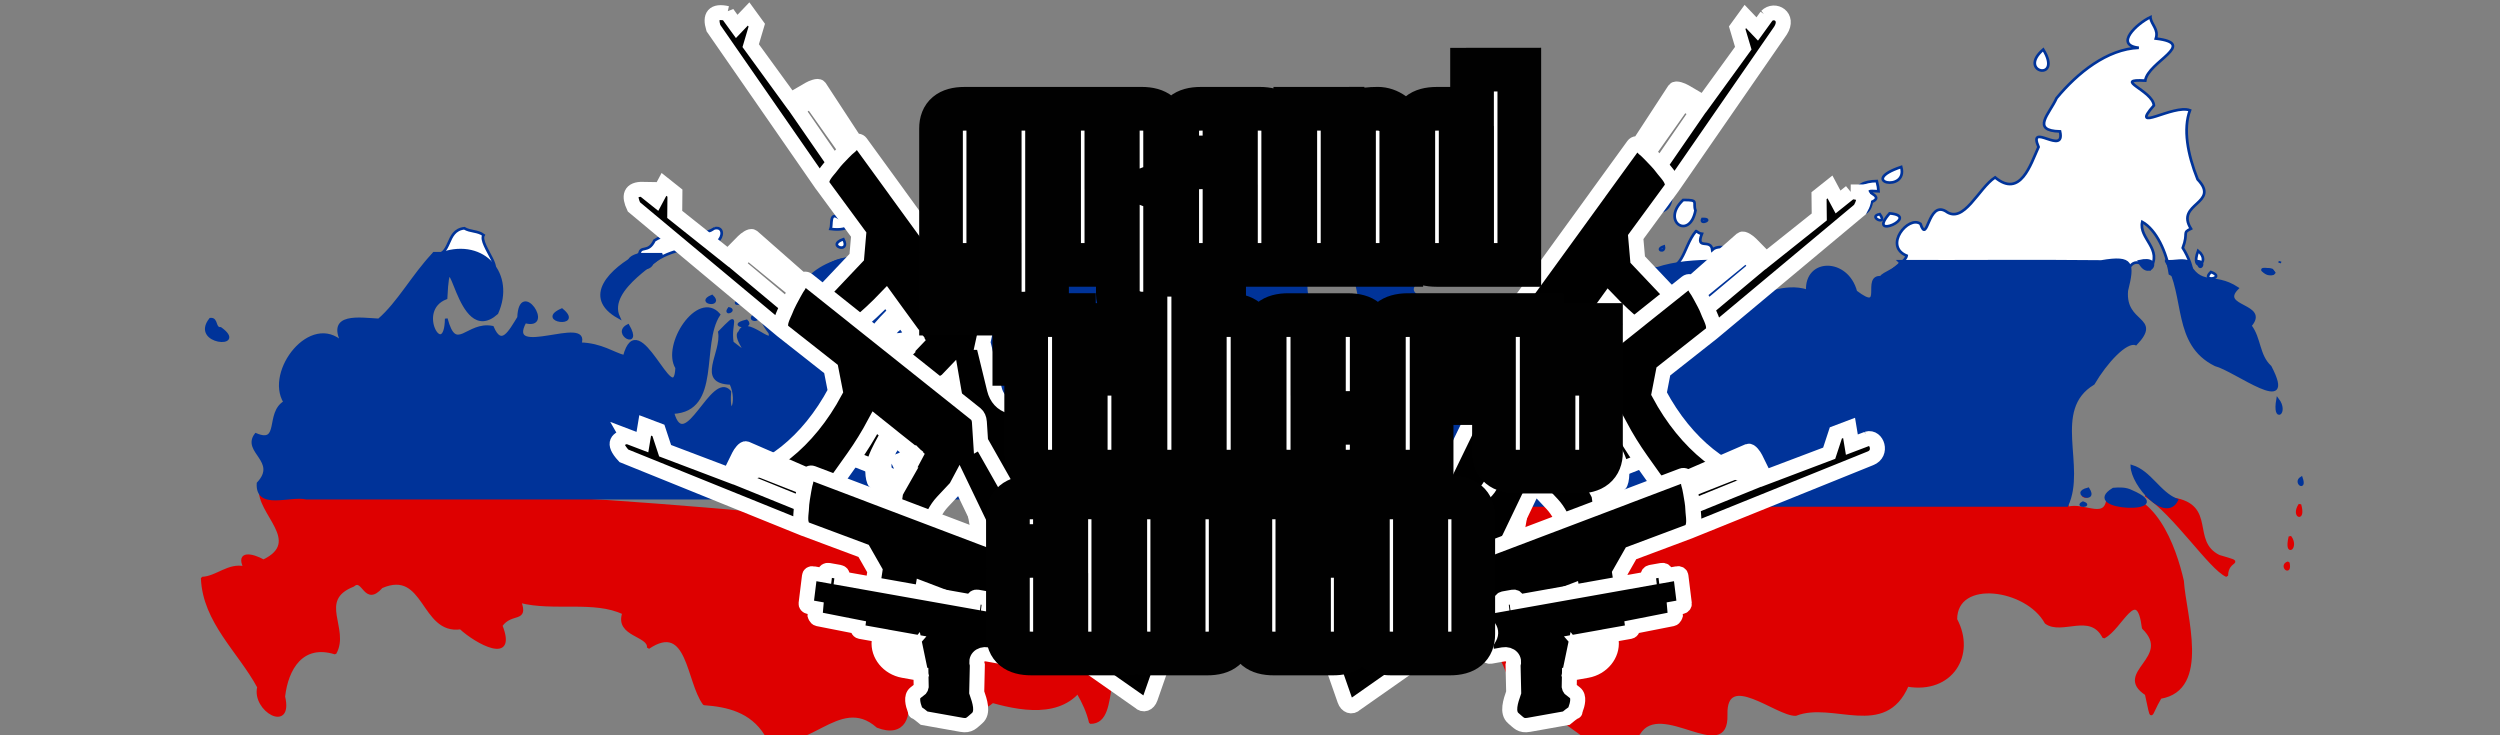 <svg version="1.1" viewBox="0 0 182.4 53.66" xmlns="http://www.w3.org/2000/svg">
<rect x="0" y="0" width="182.4" height="53.66" fill="#808080" stroke="none"/>
<style type="text/css">.custom-controls {
height: 64px;
fill: #fff;
}

.control-icon {
opacity: 0;
animation: icon-fade-in-out 4s ease-in-out infinite;
animation-fill-mode: forwards;
}

.stop {
animation-delay: .3s;
}

.play {
animation-delay: .5s;
}

.gamepad {
animation-delay: .7s;
padding: 0 0 0 20px;
}

@keyframes icon-fade-in-out {
0% {
opacity: 0;
}

10% {
opacity: 1;
}

80% {
opacity: 1;
}

90% {
opacity: 0;
}

100% {
opacity: 0;
}
}</style>
<g transform="matrix(18.02 0 0 17.74 74.49 1.163)" stroke-width=".011">
<path d="m4.573.005c-.055.026-.148.115-.047.126-.129.005-.249.104-.333.207-.028.064-.106.134.014.137.022.103-.132-.043-.087.064-.032.071-.073.212-.176.125-.067.044-.127.195-.2.139-.073-.043-.073.14-.102.052-.049-.036-.151.091-.056.131-.006.04-.15.092-.012.094.298-.003.598-0.0.896-.001.022-.078.049-.079.101-.038.055-.082-.047-.126-.031-.194.056.032.099.123.112.213.121.072.098-.031.052-.106.024-.065-.004-.061.033-.079-.065-.105.121-.103.027-.203-.041-.105-.059-.207-.031-.284-.068-.026-.248.098-.146-.02-.004-.061-.171-.11-.035-.102.011-.078.216-.152.043-.173.012-.038-.018-.057-.022-.086zm-.434.133c-.108.095.081.134 0 0zm-.575.483c-.182.062.029.107 0 0zm-.099.058c-.052.001-.086.018-.081.052-.134-.024.035.169.061.034.062-.028-.069-.05.027-.044l-.002-.019zm-.862.025c-.181.07.044.177.03.02-.004-.034-.032-.029-.03-.02zm.078.053c-.092.088.027.167.05.043-.012-.033.017-.044-.05-.043zm.836.055c-.098.114.13.011 0 0zm-.04.003c-.053.011.037.051 0 0zm-.718.02c-.013.027.049-.001 0 0zm-.026.05c-.057.069-.046.181-.167.152-.111.063.016.037.088.042.513.041.211-.18.145-.117-.006-.049-.069.004-.042-.066-.009-.001-.016-.006-.023-.011zm-.13.063c-.038.013.006.029 0 0zm2.163.018c-.035.097.059.049 0 0zm.299.08c-.062-.018-.019.031.008.01zm-.247.007c-.046.045.065.025 0 0z" fill="#fff" stroke="#039"/>
<path d="m.242 1.971c-.003.103.178.234.001.302-.11-.098-.017.069-.12.017-.048.063-.18.011-.092.143.036.175.211.3.25.473.13.001.017-.32.219-.257.15-.016-.057-.238.117-.28.042-.038.047.085.115.006.186-.07.17.206.349.18.044.088.203.109.136-.021.042-.06.107-.014.076-.099.153.036.415-.03.449.109.069.062.048.105.168.052.08.061.075.319.247.282.099.044.216.216.345.073.088-.147.359.129.353-.077-.005-.188.206.002.282-.001.151-.06.36.097.452-.12.178.031.273-.125.196-.271-8e-5-.172.288-.13.365.013.064.048.18-.047.234.06.071-.036.137-.223.16-.038.125.123-.12.184.012.272.027.12.01.094.057.014.199-.034.099-.337.09-.479-.031-.139-.117-.385-.302-.352-.002.113-.094.031-.163.052-.008-.111-.183-.031-.269-.053-1.242 1e-7-2.485 4e-7-3.727 3e-7zm4.058 4.2e-6c.012.016.043-.012 0 0zm.253 0c.118.077.262.301.329.331 0-.074.084-.045-.032-.08-.12-.061-.012-.208-.186-.236-.035-.019-.073-.02-.112-.015zm.625.039c-.032.048.02.071 0 0zm-.04.132c-.02.085.033.043 0 0zm-.007.107c-.035.01.011.055 0 0z" fill="#de0000" stroke="#de0000" stroke-linejoin="bevel"/>
<path d="m.429 2.013h3.806c.074-.16-.068-.394.107-.501.05-.087.132-.178.172-.163.103-.11-.049-.08-.037-.219.027-.111.026-.143-.103-.12-.273-.003-.545-0-.818-.001.022.021-.075.052-.073.066-.078-.008.019.153-.103.059-.035-.135-.203-.134-.196-.003-.097-.032-.181.03-.238.012-.038.044-.164.155-.064.025.064-.08.105-.198-.043-.16-.148-.001-.345.009-.414.155-.529.229-2.007.569-1.994.848zm4.098-1.004c.039.087.104-.025 0 0zm.11 0c.084.145.028.34.199.426.081.021.33.218.222.008-.05-.047-.041-.116-.081-.169.076-.088-.131-.073-.052-.154-.098-.065-.15.001-.202-.111-.029-.008-.057.004-.086-.001zm.13 0c.001.05.033.003 0 0zm.331 0-.002.007zm-.033.036c-.103-.019.038.044 0 0zm-2.107.043c-.084.041.064.029 0 0zm2.13.489c-.017.098.041.054 0 0zm-.59.275c.002.077.136.231.182.139-.072-.029-.108-.116-.182-.139zm.686.048c-.029.018.018.053 0 0zm-.863.045c-.075.019.038.06 0 0zm.102.001c-.144.088.278.099.073.009-.023-.012-.048-.011-.073-.009zm-.123.056c-.033.017.039.014 0 0z" fill="#039" stroke="#039"/>
</g>
<g transform="matrix(18.02 0 0 17.74 14.63 .652)" stroke-width=".011">
<path d="m2.551.905c.085.011.096-.03.032-.046-.037-.026-.025.029-.032.046zm.182-.021c-.063.047-.033.175-.136.147-.052.01-.131.069-.025.047h.358c.05-.059-.037-.191-.111-.124-.03.021-.032-.032-.067-.019.014-.027.011-.041-.019-.05zm-1.665.018c-.079.009-.047.116-.127.11-.089.116.143.047.206.066.11.021-.024-.108-.001-.148-.023-.018-.054-.013-.078-.028zm1.014 0c-.077.051-.169 0-.244.05-.025.055-.057.018-.061.057-.11.031.035.09.052.036.076-.061.177-.062.265-.09.021-.015.026-.06-.012-.053zm.521.045c-.074.026.032.063 0 0z" fill="#fff" stroke="#039"/>
<path d="m.242 1.971c-.012.103.177.219.013.299-.045-.026-.108-.039-.076.028-.065-.016-.112.04-.172.043.007.18.15.301.228.448-.023.096.136.186.102.039.013-.115.074-.221.208-.179.055-.1-.077-.218.073-.278.042-.038.047.085.115.006.179-.079.162.192.32.169.062.059.226.151.164-.01.042-.06.107-.014.076-.099.134.036.302-.01.42.048-.031.092.106.089.1.142.164-.112.158.138.226.231.093.007.19.028.25.126.16.096.294-.175.452-.033.109.043.137-.048.112-.129.125-.117.224.141.354.027.137.039.307.063.382-.094.127.006.257-.035.216-.185.007-.08-.083-.128.036-.183.128-.052.258.02.391.018.132.004.33.052.424.014-.398-.109-.81-.152-1.218-.212-1.06-.137-2.127-.231-3.196-.235z" fill="#de0000" stroke="#de0000" stroke-linejoin="bevel"/>
<path d="m.942 1.009c-.082.088-.14.2-.22.27-.077-.004-.208-.027-.147.095-.128-.124-.31.117-.234.243-.075.045-.014.177-.117.133-.053.071.094.109.009.201-.006.107.129.045.196.061h3.806c.074-.16-.068-.394.107-.501.05-.087.132-.178.172-.163.103-.11-.049-.08-.037-.219.027-.111.026-.143-.103-.12-.273-.003-.545-0-.818-.001.022.021-.075.052-.073.066-.078-.008.019.153-.103.059-.035-.135-.203-.134-.196-.003-.097-.032-.181.03-.238.012-.038.044-.164.155-.064.025.064-.08.105-.198-.043-.16-.148-.001-.345.009-.414.155.008.101-.238.018-.12.17.017.063-.099-.071-.122-.003-.033.023.077.13-.03.043-.013-.082.036-.134-.052-.043.015.086-.092.207.046.211.038.082-.014.163-.004.034-.071-.084-.182.266-.231.086.194-.008.107-.28.187-.403-.084-.098-.228.125-.171.219-.008.184-.155-.267-.212-.047-.042-.01-.093-.05-.179-.052.041-.115-.308.068-.223-.09.117.032-.02-.178-.026-.018-.036.059-.07.126-.106.04-.103-.021-.148.114-.187-.035-.003.177-.131-.034-.001-.085.014-.295.043.21.206.062.07-.159-.051-.304-.222-.246l-.033 8.6e-6zm.835 0c-.116.062-.23.176-.084.259-.055-.12.186-.241.173-.259-.03 2.6e-6-.059 1.28e-5-.089-1.33e-5zm2.75 0c.039.087.104-.025 0 0zm.11 0c.084.145.028.34.199.426.081.021.33.218.222.008-.05-.047-.041-.116-.081-.169.076-.088-.131-.073-.052-.154-.098-.065-.15.001-.202-.111-.029-.008-.057.004-.086-.001zm.13 0c.001.05.033.003 0 0zm.331 0-.002.007zm-.033.036c-.103-.019.038.044 0 0zm-2.731.038c-.029.01.022.029 0 0zm.625.005c-.084.041.064.029 0 0zm-.888.093c-.066.028.045.044 0 0zm.26.001c.001.028.046-.007 0 0zm-.156.02c-.031.023.06-.002 0 0zm-.035.03c-.021.029.029.007 0 0zm-.677.005c-.105.047.086.072 0 0zm.784.021c-.042.021.028.032 0 0zm-2.207.018c-.078.101.15.118.041.038-.027.001-.013-.041-.041-.038zm2.171.007c-.084.021.033.033 0 0zm-.48.019c-.065.033.056.099 0 0zm3.357.274c-.017.098.041.054 0 0zm-.59.275c.002.077.136.231.182.139-.072-.029-.108-.116-.182-.139zm.686.048c-.029.018.018.053 0 0zm-.863.045c-.075.019.038.06 0 0zm.102.001c-.144.088.278.099.073.009-.023-.012-.048-.011-.073-.009zm-.123.056c-.033.017.039.014 0 0z" fill="#039" stroke="#039"/>
</g>
<g stroke="#fff" stroke-width="1.089">
<path d="m53.06.977.69.951.868-.909.596.819-.443 1.493 2.896 3.981 1.388-.808c.183-.106.635-.284.73-.154l2.611 3.992c-.016.009-.048-.001-.063.008-.206.231-.402.426-.62.605l-2.567-3.63-.979.674 2.684 3.884c-.314.413-.751.831-.854 1.2-.062.152-.056.353-.013.413l-7.936-11.45c-.265-.881.007-1.293 1.013-1.063zm6.893 12.47c-.325-.449 1.514-2.282 2.379-3.1.182-.086.365-.075.464.062l2.639 3.63-0.0.004 6.494 8.931c.111.153.143.378.089.625l-.301 1.382.002-0.0.833 3.417c.155.636.559 1.077 1.128 1.23.437.117.781.406.986.828l2.333 4.79c.148.303-.034.8-.39 1.067l-4.324 3.243c-.364.273-.746.184-.81-.189l-2.068-11.96-.35.366-1.241.763c-.582.358-1.102.916-1.459 1.567l-1.685 3.068c-.31.565-.895.892-1.304.731l-.834-.33c-.374-.148-.476-.657-.238-1.187l2.415-5.381.228-.239c-.662-.081-1.105-.418-1.46-.859-.156-.221.116-1.365.44-1.567.444-.633.964-1.1 1.456-1.627l-.722-.997c-.713.747-1.448 1.426-2.198 2.038-3.652 2.975-.174 1.702-3.536 1.3-.204-.024-.293-.248-.2-.509l-1.756-.835c.101-.282.37-.49.588-.459.473.4 2.003-1.393 4.956-4.489l.142-1.646zm5.839 9.836s-1.223.794-1.393 1.76c-.146.825 1.145.963 1.251.973l-.709.746.745-.74s-.031-.005-.036-.006l1.21-1.267-.003-.005c-.422.2-.843.4-1.239.489l-.064-.382c.386-.022.753-.172 1.112-.37z" style="paint-order:stroke fill markers"/>
<path d="m46.93 13.81.927.741.585-1.098.801.637-.015 1.553 3.891 3.099 1.115-1.134c.147-.149.534-.436.661-.335l3.619 3.182c-.013.013-.047.011-.059.024-.135.275-.27.513-.431.741l-3.477-2.845-.758.9 3.659 3.059c-.189.478-.495.993-.492 1.375-.018.163.044.355.102.401l-10.81-9.017c-.374-.796-.278-1.304.683-1.284zm10.09 10.27c-.437-.35.83-2.587 1.438-3.596.152-.129.331-.165.465-.058l3.547 2.826.001.004 8.725 6.953c.149.119.242.328.259.58l.091 1.409.002-.001 1.746 3.082c.325.574.836.896 1.427.898.453.001.865.193 1.179.547l3.571 4.023c.226.255.188.78-.082 1.128l-3.274 4.231c-.275.356-.668.368-.833.025l-5.295-11.01-.236.443-.986 1.052c-.462.494-.809 1.165-.975 1.883l-.778 3.388c-.143.624-.617 1.089-1.055 1.037l-.895-.105c-.401-.047-.64-.511-.557-1.084l.843-5.805.154-.289c-.66.091-1.181-.121-1.645-.455-.211-.173-.265-1.346-.009-1.623.254-.724.626-1.306.955-1.94l-.972-.777c-.481.902-1.003 1.745-1.557 2.526-2.7 3.801-2.533 3.762-5.886 4.233-.203.029 2.84-1.305-.333-.439l-3.383-1.665c.019-.297.221-.567.441-.593 2.846-.339 5.841-2.623 7.834-6.362l-.317-1.623zm8.343 7.993s-.96 1.077-.858 2.052c.087.833 1.369.636 1.475.619l-.478.9.514-.904s-.032.003-.036.004l.817-1.531-.004-.004c-.351.301-.702.601-1.06.787l-.167-.352c.366-.119.679-.358.97-.64z" style="paint-order:stroke fill markers"/>
<path d="m45.75 31.83 1.121.427.201-1.219.967.366.488 1.48 4.7 1.782.693-1.411c.091-.186.366-.574.52-.516l4.468 1.942c-.008.016-.041.025-.048.04-.04.302-.091.569-.17.833l-4.224-1.663-.429 1.082 4.467 1.813c-.024.511-.149 1.092-.023 1.454.035.16.156.324.226.351l-13.19-5.335c-.903-.983-.421-1.248.234-1.424zm12.91 6.739c-.529-.202-.047-2.707.203-3.848.103-.168.261-.256.423-.195l4.285 1.625.002.003 10.54 3.998c.18.068.336.239.433.473l.542 1.312.001-.001 2.656 2.406c.495.448 1.085.602 1.647.427.431-.134.884-.076 1.298.167l4.695-.097c.297.174.43.685.287 1.097l-1.743 5c-.147.421-.516.55-.784.273l-8.592-6.023-.081.491-.597 1.295c-1.501.759-3.469.371-3.469.371l.053-.32c-.598.284-1.162.238-1.71.059-.257-.102-.687-1.2-.533-1.54.007-.764.173-1.429.28-2.13l-1.175-.448c-.165 1.001-.388 1.958-.663 2.866-1.337 4.42 1.853-1.62-1.181-.169-.184.088-.459-.318-.459-.318l-2.968-.667c-.078-.288 1.851-1.069.227-.695 2.595-1.174.874 1.81 1.559-2.34l-.826-1.448zm10.51 5.1s-.564 1.311-.151 2.207c.352.765 1.507.195 1.602.147l-.163.998.196-1.012s-.029.012-.033.014l.281-1.699-.006-.003c-.237.391-.473.781-.752 1.065l-.272-.284c.309-.223.529-.543.715-.899z" style="paint-order:stroke fill markers"/>
</g>
<g transform="matrix(-1.075 0 0 1.02 400 -199.6)" fill="#fff">
<g transform="translate(1,1)" fill="#fff">
<g fill="#fff">
<g fill="#fff">
<path d="m315.9 235.7-.774.145-.024-.206c-.015-.132-.116-.202-.251-.177l-.721.135c-.135.025-.215.13-.2.261l.024.206-8.927 1.675-.022-.189c-.015-.132-.116-.202-.251-.177l-.619.116c-.135.025-.215.13-.2.261l.022.189-1.127.211c-.135.025-.215.13-.2.261l.077.657c.007.066.035.105.06.123l.286.282c.208.207.249.558.097.833l-.209.375c-.017.048-.035.096-.03.14l.077.657c.015.132.116.202.251.177l.856-.161c.225-.042.441.029.574.183.133.154.159.373.092.587l.042 1.946c-.204.621-.478 1.451-.016 1.857.359.313.499.568 1.039.467l2.546-.478c.877-.769.483-.213.623-.597.139-.384.278-.96-.029-1.216l-.331-.274c-.028-.04-.058-.101-.063-.145l.017-.934 1.194-.224c1.014-.19 1.733-1.131 1.64-2.122l-.049-.416 1.33-.249c.135-.025.188-.216.172-.347l2.698-.561c.135-.028.2-.261.2-.261l-.043-.518.451-.085c.135-.025.215-.13.2-.261l-.231-1.972c-.015-.132-.116-.202-.251-.177zm-4.949 4.937c.087.745-.452 1.451-1.218 1.595l-1.051.197.262-1.326c.236.309.547.444 1.133.526.025.018.048.013.07.01.09-.017.173-.1.182-.213.03-.14-.051-.237-.169-.26-.679-.097-.835-.246-.991-.598-.004-.007-.008-.014-.013-.02l1.746-.328z" fill="#000" stroke="#fff" stroke-width="1.02" style="paint-order:stroke fill markers"/>
</g>
</g>
</g>
</g>
<g transform="matrix(.734 0 0 .738 13.76 13.01)">
<g transform="matrix(5.656,0,0,5.685,449.4,-1135)">
<g transform="matrix(.265 0 0 .265 -59.75 157)">
<g transform="matrix(.616 0 0 .616 -46.99 91.8)" fill="#fff"></g>
</g>
</g>
</g>
<g class="control-icon stop" transform="matrix(-.734 0 0 .738 149.8 13.01)" fill="#83bcfb">
<g transform="matrix(5.656,0,0,5.685,449.4,-1135)" fill="#83bcfb">
<g transform="matrix(.265 0 0 .265 -59.75 157)" fill="#83bcfb"></g>
</g>
</g>
<g transform="translate(-.779 -.292)"></g>
<g transform="matrix(1.031 0 0 .992 214.9 2.504)">
<g transform="matrix(.241 .065 -.066 .247 -142.4 -149.5)" stroke="#fff" stroke-width="4.259">
<path d="m381.5 499.4-1.59 4.297-4.207-2.609-1.379 3.704 3.225 5.247-6.693 18-6.052-1.713c-.798-.225-2.68-.458-2.899.131l-5.611 17.76c.07.019.18-.052.246-.032 1.016.676 1.955 1.224 2.958 1.692l5.826-16.34 4.377 1.603-6 17.42c1.61 1.264 3.688 2.423 4.459 3.728.393.518.579 1.289.479 1.558l17.77-51.39c1.372-4.558-3.361-5.82-4.913-3.052zm-12.79 54.25c.75-2.029-8.071-7.195-12.17-9.461-.772-.147-1.446.074-1.676.693l-6.098 16.41.005.014-15 40.37c-.257.691-.14 1.58.32 2.465l2.575 4.962-.008 0.0.455 13.82c.084 2.574-.968 4.65-2.943 5.79-1.516.875-2.502 2.314-2.831 4.122l-3.733 20.52c-.236 1.3.967 3.01 2.582 3.676l19.62 8.092c1.65.681 2.99-.031 2.841-1.515l-4.773-47.56 1.696 1.051 5.454 1.683c2.557.79 5.092 2.405 7.115 4.528l9.535 10.02c1.756 1.846 4.291 2.517 5.656 1.499l2.782-2.074c1.248-.93 1.099-2.967-.349-4.751l-14.7-18.11-1.105-.686c2.397-.959 3.707-2.678 4.578-4.704.353-.995-1.864-5.082-3.29-5.531-2.331-1.973-4.769-3.238-7.167-4.761l1.665-4.505c3.455 2.144 6.926 4.005 10.38 5.595 16.82 7.732 2.435 6.306 14.63 1.473.739-.293.838-1.233.216-2.132l5.713-4.903c-.672-.973-1.899-1.501-2.688-1.168-1.357 1.987-8.972-3.333-23.29-12.21l-2.258-6.123zm-11.6 43.17s5.417 1.818 7.07 5.328c1.412 2.997-3.284 4.79-3.674 4.934l3.441 2.142-3.568-2.085s.111-.051.127-.057l-5.867-3.633.006-.023c1.792.347 3.581.694 5.159.642l-.161-1.515c-1.471.296-3.004.086-4.558-.315z" style="paint-order:stroke fill markers"/>
<path d="m417.9 542.2-2.702 3.731-3.346-3.604-2.336 3.214 1.682 5.894-11.35 15.62-5.369-3.218c-.709-.424-2.459-1.136-2.83-.625l-10.24 15.67c.062.036.188-.004.246.033.796.915 1.552 1.687 2.392 2.397l10.06-14.24 3.784 2.679-10.52 15.24c1.208 1.635 2.897 3.291 3.285 4.749.238.601.208 1.393.039 1.626l31.11-44.95c.912-3.55-.101-5.235-3.907-4.214zm-27.08 48.99c1.274-1.762-5.824-9.028-9.16-12.27-.705-.342-1.414-.303-1.805.234l-10.34 14.24.001.015-25.45 35.04c-.436.599-.564 1.487-.362 2.46l1.133 5.451-.008-.001-3.32 13.44c-.619 2.504-2.198 4.233-4.412 4.821-1.699.451-3.042 1.583-3.851 3.241l-9.181 18.82c-.581 1.192.114 3.152 1.489 4.213l16.71 12.88c1.406 1.084 2.891.745 3.151-.725l8.332-47.09 1.349 1.453 4.801 3.035c2.251 1.424 4.256 3.637 5.628 6.208l6.469 12.13c1.191 2.235 3.453 3.538 5.045 2.91l3.246-1.279c1.456-.574 1.866-2.576.955-4.672l-9.244-21.26-.879-.948c2.572-.304 4.303-1.622 5.693-3.349.61-.868-.415-5.383-1.668-6.184-1.71-2.506-3.718-4.357-5.615-6.446l2.831-3.912c2.748 2.962 5.588 5.655 8.487 8.082 14.11 11.81 13.44 11.83 26.51 10.33.792-.091-12.02-2.173.789-1.999l10.94-9.661c-.384-1.112-1.423-1.939-2.274-1.823-11.03 1.508-24.66-4.241-36.05-16.51l-.512-6.489zm-22.92 38.62s4.728 3.156 5.368 6.968c.546 3.255-4.469 3.768-4.884 3.806l2.735 2.956-2.874-2.934s.121-.021.138-.022l-4.668-5.023.012-.021c1.633.799 3.264 1.597 4.799 1.955l.257-1.502c-1.499-.095-2.92-.695-4.309-1.484z" style="paint-order:stroke fill markers"/>
<path d="m441.2 609.6-3.757 2.726-2.031-4.441-3.245 2.345-.28 6.113-15.77 11.4-4.077-4.689c-.538-.618-1.975-1.826-2.491-1.453l-14.73 11.78c.047.053.18.053.223.106.465 1.111.937 2.074 1.509 3.004l14.1-10.48 2.742 3.695-14.86 11.29c.627 1.921 1.704 4.007 1.608 5.511.035.643-.247 1.387-.482 1.557l43.9-33.27c3.069-2.24.039-6.678-2.369-5.191zm-41.36 38.34c1.773-1.287-2.657-10.35-4.793-14.44-.561-.539-1.247-.717-1.79-.325l-14.37 10.4-.003.015-35.35 25.58c-.605.438-1.01 1.242-1.129 2.228l-.661 5.525-.007-.004-7.442 11.77c-1.386 2.192-3.438 3.355-5.73 3.242-1.759-.087-3.396.581-4.693 1.911l-17.71 4.246c-.932.957-.897 3.03.072 4.456l11.78 17.32c.99 1.456 2.51 1.585 3.225.268l25.92-31.37.819 1.79 3.595 4.342c6.426 1.414 13.4-1.997 13.4-1.997l-.533-1.167c2.541.492 4.606-.236 6.478-1.455.857-.639 1.322-5.242.387-6.384-.826-2.901-2.144-5.269-3.282-7.831l3.937-2.859c1.668 3.649 3.508 7.071 5.489 10.26 9.646 15.51-8.647-4.344 4.251-1.805.782.154 1.387-1.661 1.387-1.661l10.43-5.455c-.01-1.173-8.063-2.251-1.58-2.422-10.96-1.915-1.381 7.747-8.298-7.372l1.582-6.322zm-34.1 29.75s3.488 4.435 2.88 8.251c-.519 3.259-5.449 2.224-5.855 2.134l1.657 3.64-1.796-3.661s.122.017.139.021l-2.836-6.19.018-.016c1.298 1.255 2.593 2.508 3.938 3.315l.723-1.35c-1.394-.545-2.554-1.547-3.623-2.718z" style="paint-order:stroke fill markers"/>
</g>
</g>
<g transform="matrix(1.075 0 0 1.02 -218.3 -199.6)" fill="#fff">
<g transform="translate(1,1)" fill="#fff">
<g fill="#fff">
<g fill="#fff">
<path d="m315.9 235.7-.774.145-.024-.206c-.015-.132-.116-.202-.251-.177l-.721.135c-.135.025-.215.13-.2.261l.024.206-8.927 1.675-.022-.189c-.015-.132-.116-.202-.251-.177l-.619.116c-.135.025-.215.13-.2.261l.022.189-1.127.211c-.135.025-.215.13-.2.261l.077.657c.007.066.035.105.06.123l.286.282c.208.207.249.558.097.833l-.209.375c-.017.048-.035.096-.03.14l.077.657c.015.132.116.202.251.177l.856-.161c.225-.042.441.029.574.183.133.154.159.373.092.587l.042 1.946c-.204.621-.478 1.451-.016 1.857.359.313.499.568 1.039.467l2.546-.478c.877-.769.483-.213.623-.597.139-.384.278-.96-.029-1.216l-.331-.274c-.028-.04-.058-.101-.063-.145l.017-.934 1.194-.224c1.014-.19 1.733-1.131 1.64-2.122l-.049-.416 1.33-.249c.135-.025.188-.216.172-.347l2.698-.561c.135-.028.2-.261.2-.261l-.043-.518.451-.085c.135-.025.215-.13.2-.261l-.231-1.972c-.015-.132-.116-.202-.251-.177zm-4.949 4.937c.087.745-.452 1.451-1.218 1.595l-1.051.197.262-1.326c.236.309.547.444 1.133.526.025.018.048.013.07.01.09-.017.173-.1.182-.213.03-.14-.051-.237-.169-.26-.679-.097-.835-.246-.991-.598-.004-.007-.008-.014-.013-.02l1.746-.328z" fill="#000" stroke="#fff" stroke-width="1.02" style="paint-order:stroke fill markers"/>
</g>
</g>
</g>
</g>
<path d="m107.4 5.083v2.854h-2.572c-1.157 0-1.727.479-1.713 1.438v8.541c-.028.944.542 1.414 1.713 1.414h6.021v-14.25zm-37.03 2.854c-1.143 0-1.713.479-1.713 1.438v8.541c-.028.944.542 1.414 1.713 1.414h2.572v.719h-4.285v2.833h6.02c1.143 0 1.715-.472 1.715-1.416v-13.53zm6.902 0v11.39h3.449v-4.268h.836v6.404c0 .39.201.735.606 1.035.362.255.739.382 1.129.382h.283v11.53h3.484v-8.562h.844v8.562h3.482v-9.98c0-.961-.577-1.443-1.73-1.443h-2.596v-.107h2.254v-2.833h-4.307v-5.235c-1e-6-.569-.286-.967-.857-1.192.571-.225.857-.62.857-1.19v-3.057c-1e-6-.959-.572-1.438-1.715-1.438zm10.33 0c-1.143 0-1.713.479-1.713 1.438v2.114h3.449v-.698h.836v1.416h-2.572c-1.143.015-1.713.486-1.713 1.414v4.294c0 .944.57 1.414 1.713 1.414h6.021v-9.955c0-.959-.572-1.438-1.715-1.438zm6.902 0v11.39h3.449v-8.539h.836v8.539h3.449v-9.955c0-.419-.196-.771-.586-1.056-.362-.255-.739-.382-1.129-.382-1.143 0-1.999.239-2.57.719v-.719zm-22.4 2.854h.836v5.708h-.836zm8.615 0h.836v1.416h-.836zm25.85 0h.836v5.708h-.836zm-17.23 4.27h.836v1.438h-.836zm-14.47 7.927v.723h-.865v2.839h.865v6.442c0 .946.577 1.42 1.73 1.42h4.35c1.154.015 1.73-.459 1.73-1.42v-5.722h-3.463v4.303h-.865v-5.024h4.328v-2.839h-4.328v-.723zm19.13 0c-1.154 0-1.73.482-1.73 1.443v8.56c0 .946.577 1.42 1.73 1.42h4.348c1.154 0 1.732-.474 1.732-1.42v-2.141h-3.484v.723h-.844v-1.443h4.328v-5.698c0-.961-.579-1.443-1.732-1.443zm8.699 0c-1.154.015-1.73.497-1.73 1.443v9.98h3.482v-5.003h3.039v-2.86h-3.039v-.7h3.039v-2.862zm6.301 0v.723h-.865v2.839h.865v6.442c0 .946.577 1.42 1.73 1.42h4.348c1.154.015 1.73-.459 1.73-1.42v-5.722h-3.461v4.303h-.865v-5.024h4.326v-2.839h-4.326v-.723zm-13.25 2.862h.844v1.42h-.844zm-20.51 10.44c-1.136 0-1.703.479-1.703 1.438v2.112h3.43v-.698h.83v1.416h-2.557c-1.136.015-1.703.486-1.703 1.414v4.292c0 .944.567 1.414 1.703 1.414h5.986v-9.951c0-.959-.569-1.438-1.705-1.438zm6.861 0v9.975c0 .944.567 1.414 1.703 1.414h4.281c1.136 0 1.705-.471 1.705-1.414v-9.975h-3.43v8.558h-.832v-8.558zm9.125 0v.719h-.852v2.831h.852v6.425c0 .944.567 1.414 1.703 1.414h4.281c1.136.015 1.705-.456 1.705-1.414v-5.706h-3.408v4.29h-.852v-5.009h4.26v-2.831h-4.26v-.719zm10.28 0c-1.136 0-1.705.479-1.705 1.438v8.537c0 .944.569 1.414 1.705 1.414h4.281c1.136 0 1.703-.471 1.703-1.414v-8.537c0-.959-.567-1.438-1.703-1.438zm1.725 2.852h.832v5.706h-.832zm-26.26 4.268h.83v1.438h-.83z" fill="#fff" stroke="#010101" stroke-width="3.187" style="paint-order:stroke fill markers"/>
</svg>
